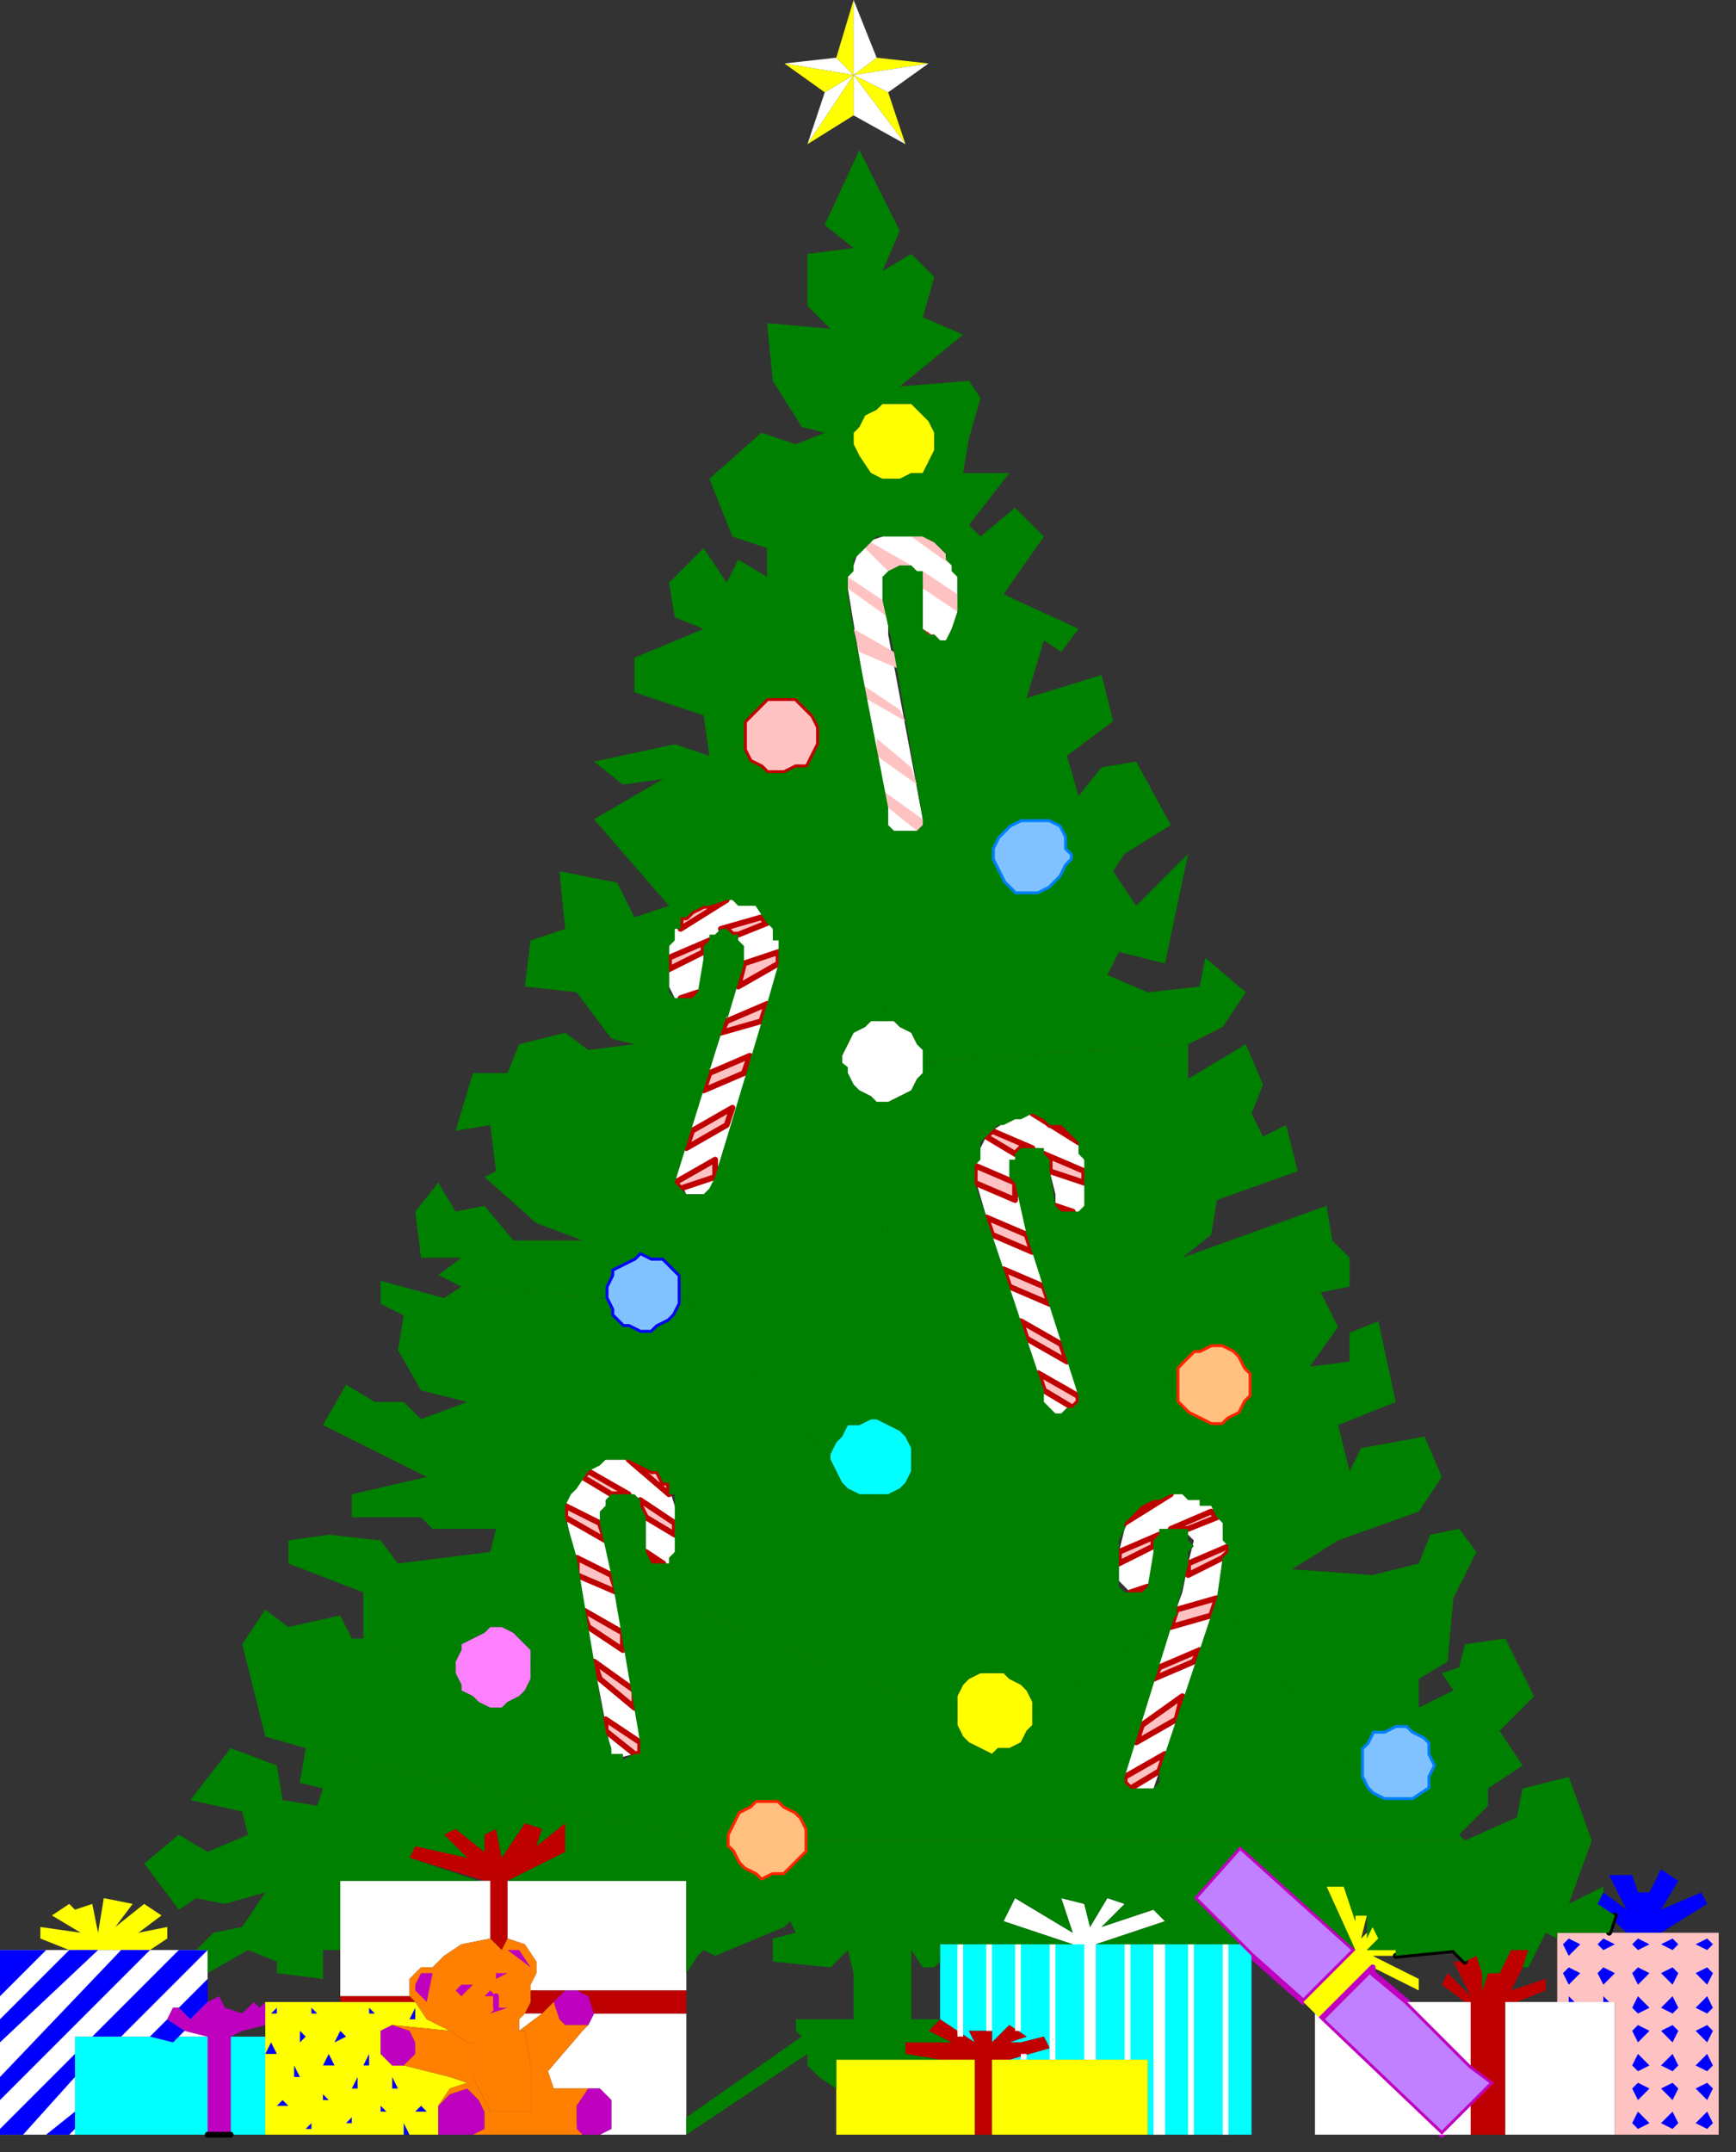 <?xml version="1.0" encoding="UTF-8" standalone="no"?>
<svg
   xmlns:dc="http://purl.org/dc/elements/1.1/"
   xmlns:cc="http://creativecommons.org/ns#"
   xmlns:rdf="http://www.w3.org/1999/02/22-rdf-syntax-ns#"
   xmlns:svg="http://www.w3.org/2000/svg"
   xmlns="http://www.w3.org/2000/svg"
   xmlns:sodipodi="http://sodipodi.sourceforge.net/DTD/sodipodi-0.dtd"
   xmlns:inkscape="http://www.inkscape.org/namespaces/inkscape"
   version="1.0"
   width="79.64mm"
   height="98.69mm"
   id="svg385"
   sodipodi:docname="XTREE004.WMF">
  <rect width="100%" height="100%" fill="#333333" stroke="none"/>
  <sodipodi:namedview
     pagecolor="#ffffff"
     bordercolor="#666666"
     borderopacity="1"
     objecttolerance="10"
     gridtolerance="10"
     guidetolerance="10"
     inkscape:pageopacity="0"
     inkscape:pageshadow="2"
     inkscape:window-width="640"
     inkscape:window-height="480"
     id="namedview387" />
  <defs
     id="defs3">
    <pattern
       id="WMFhbasepattern"
       patternUnits="userSpaceOnUse"
       width="6"
       height="6"
       x="0"
       y="0" />
  </defs>
  <path
     style="fill:#ffffff;fill-rule:evenodd;fill-opacity:1;stroke:none;"
     d="  M 194,307   L 195,308   L 196,310   L 199,310   L 200,310   L 214,269   L 213,267   L 213,265   L 212,262   L 211,261   L 208,259   L 206,259   L 204,258   L 201,259   L 198,260   L 196,263   L 195,265   L 194,269   L 194,271   L 194,274   L 195,275   L 196,276   L 198,276   L 200,275   L 200,272   L 201,268   L 201,266   L 202,265   L 203,265   L 205,265   L 206,266   L 207,267   L 206,271   L 205,276   L 194,306   L 194,307  z "
     id="path5" />
  <path
     style="fill:#ffffff;fill-rule:evenodd;fill-opacity:1;stroke:none;"
     d="  M 112,302   L 111,304   L 110,304   L 106,305   L 106,304   L 98,262   L 98,260   L 99,258   L 101,255   L 102,255   L 105,253   L 107,253   L 109,253   L 112,253   L 114,255   L 116,258   L 117,261   L 118,265   L 118,266   L 117,269   L 116,271   L 114,271   L 112,271   L 111,269   L 111,261   L 110,260   L 109,259   L 108,259   L 106,260   L 105,261   L 105,265   L 106,270   L 112,302  z "
     id="path7" />
  <path
     style="fill:#ffffff;fill-rule:evenodd;fill-opacity:1;stroke:none;"
     d="  M 187,242   L 186,244   L 185,245   L 182,245   L 181,245   L 169,204   L 169,201   L 170,199   L 171,197   L 172,196   L 175,194   L 177,193   L 179,193   L 182,194   L 185,195   L 187,198   L 188,201   L 189,204   L 189,209   L 188,210   L 186,211   L 184,211   L 183,209   L 183,207   L 182,203   L 182,201   L 180,199   L 178,199   L 177,201   L 176,203   L 176,206   L 178,211   L 187,242  z "
     id="path9" />
  <path
     style="fill:#ffffff;fill-rule:evenodd;fill-opacity:1;stroke:none;"
     d="  M 117,204   L 118,205   L 119,207   L 122,207   L 123,207   L 136,166   L 136,163   L 135,162   L 134,159   L 133,158   L 130,156   L 128,155   L 126,155   L 123,156   L 120,157   L 118,160   L 116,162   L 116,166   L 116,168   L 116,171   L 117,173   L 119,173   L 120,173   L 122,171   L 122,169   L 122,165   L 123,163   L 124,162   L 125,161   L 127,161   L 128,163   L 129,164   L 128,168   L 127,173   L 117,204   L 117,204  z "
     id="path11" />
  <path
     style="fill:#ffffff;fill-rule:evenodd;fill-opacity:1;stroke:none;"
     d="  M 160,142   L 160,143   L 158,145   L 155,145   L 154,144   L 147,102   L 147,99   L 148,98   L 149,95   L 150,94   L 153,93   L 156,92   L 158,92   L 160,93   L 163,95   L 165,98   L 166,100   L 166,104   L 166,106   L 166,109   L 164,111   L 161,111   L 160,109   L 160,100   L 159,99   L 158,99   L 156,98   L 154,99   L 154,101   L 154,105   L 154,110   L 160,142   L 160,142  z "
     id="path13" />
  <path
     style="fill:#bf0000;fill-rule:evenodd;fill-opacity:1;stroke:none;"
     d="  M 84,326   L 85,326   L 85,336   L 87,338   L 88,336   L 88,326   L 98,321   L 98,316   L 93,320   L 94,317   L 91,316   L 87,322   L 86,317   L 84,318   L 84,321   L 79,317   L 77,318   L 81,322   L 72,320   L 71,322   L 84,326  z "
     id="path15" />
  <path
     style="fill:#ffffff;fill-rule:evenodd;fill-opacity:1;stroke:none;"
     d="  M 119,345   L 92,345   L 92,344   L 93,342   L 93,340   L 91,337   L 88,336   L 88,326   L 119,326   L 119,345  z "
     id="path17" />
  <path
     style="fill:#ffffff;fill-rule:evenodd;fill-opacity:1;stroke:none;"
     d="  M 59,346   L 59,326   L 83,326   L 84,326   L 85,326   L 85,336   L 80,337   L 77,339   L 75,341   L 73,341   L 71,343   L 71,346   L 59,346  z "
     id="path19" />
  <path
     style="fill:#c080ff;fill-rule:evenodd;fill-opacity:1;stroke:#bf00bf;stroke-width:1px;stroke-linecap:round;stroke-linejoin:round;stroke-miterlimit:4;stroke-dasharray:none;stroke-opacity:1;"
     d="  M 217,339   L 226,347   L 235,338   L 215,320   L 207,329   L 215,337   L 217,339  z "
     id="path21" />
  <path
     style="fill:#ffff00;fill-rule:evenodd;fill-opacity:1;stroke:none;"
     d="  M 242,339   L 242,338   L 237,338   L 239,336   L 238,334   L 236,336   L 237,332   L 235,332   L 235,333   L 233,327   L 230,327   L 235,338   L 235,338   L 226,347   L 229,350   L 238,341   L 246,345   L 246,343   L 238,339   L 242,339  z "
     id="path23" />
  <path
     style="fill:#0000ff;fill-rule:evenodd;fill-opacity:1;stroke:none;"
     d="  M 288,335   L 296,330   L 295,328   L 288,331   L 291,326   L 288,324   L 286,328   L 284,328   L 283,325   L 279,325   L 282,331   L 278,328   L 277,330   L 282,335   L 288,335  z "
     id="path25" />
  <path
     style="fill:#ffff00;fill-rule:evenodd;fill-opacity:1;stroke:none;"
     d="  M 26,338   L 29,336   L 29,334   L 24,335   L 28,332   L 25,330   L 20,334   L 23,330   L 18,329   L 17,335   L 16,330   L 13,331   L 12,330   L 9,332   L 14,335   L 7,334   L 7,336   L 12,338   L 26,338  z "
     id="path27" />
  <path
     style="fill:#00ffff;fill-rule:evenodd;fill-opacity:1;stroke:none;"
     d="  M 13,370   L 13,353   L 36,353   L 36,370   L 13,370  z "
     id="path29" />
  <path
     style="fill:#ffffff;fill-rule:evenodd;fill-opacity:1;stroke:none;"
     d="  M 36,347   L 33,350   L 31,348   L 30,348   L 29,350   L 32,352   L 36,353   L 13,353   L 13,370   L 0,370   L 0,338   L 36,338   L 36,347  z "
     id="path31" />
  <path
     style="fill:#00ffff;fill-rule:evenodd;fill-opacity:1;stroke:none;"
     d="  M 40,370   L 40,353   L 46,353   L 46,370   L 40,370  z "
     id="path33" />
  <path
     style="fill:#bf00bf;fill-rule:evenodd;fill-opacity:1;stroke:none;"
     d="  M 46,351   L 42,352   L 40,353   L 40,370   L 36,370   L 36,353   L 32,352   L 29,350   L 30,348   L 31,348   L 33,350   L 36,347   L 38,346   L 39,348   L 42,349   L 43,348   L 44,347   L 45,348   L 46,347   L 46,351  z "
     id="path35" />
  <path
     style="fill:#ffff00;fill-rule:evenodd;fill-opacity:1;stroke:none;"
     d="  M 79,370   L 76,370   L 76,368   L 76,365   L 78,362   L 81,361   L 78,360   L 70,358   L 68,358   L 66,356   L 66,354   L 66,352   L 68,351   L 78,352   L 78,352   L 74,350   L 72,347   L 46,347   L 46,370   L 79,370  z "
     id="path37" />
  <path
     style="fill:#bf0000;fill-rule:evenodd;fill-opacity:1;stroke:none;"
     d="  M 98,345   L 96,347   L 94,349   L 91,349   L 92,347   L 92,345   L 98,345  z "
     id="path39" />
  <path
     style="fill:#ffffff;fill-rule:evenodd;fill-opacity:1;stroke:none;"
     d="  M 94,349   L 90,352   L 90,350   L 91,349   L 94,349  z "
     id="path41" />
  <path
     style="fill:#ffffff;fill-rule:evenodd;fill-opacity:1;stroke:none;"
     d="  M 119,370   L 104,370   L 106,369   L 106,366   L 106,364   L 104,362   L 102,362   L 96,362   L 95,359   L 101,352   L 102,351   L 103,349   L 119,349   L 119,370  z "
     id="path43" />
  <path
     style="fill:#bf00bf;fill-rule:evenodd;fill-opacity:1;stroke:none;"
     d="  M 82,370   L 84,369   L 84,366   L 83,364   L 81,362   L 78,363   L 76,365   L 76,365   L 76,368   L 76,370   L 79,370   L 82,370  z "
     id="path45" />
  <path
     style="fill:#bf00bf;fill-rule:evenodd;fill-opacity:1;stroke:none;"
     d="  M 68,351   L 71,352   L 72,354   L 72,356   L 70,358   L 68,358   L 66,356   L 66,354   L 66,352   L 68,351  z "
     id="path47" />
  <path
     style="fill:#ff8000;fill-rule:evenodd;fill-opacity:1;stroke:none;"
     d="  M 85,336   L 80,337   L 77,339   L 75,341   L 73,341   L 71,343   L 71,346   L 72,347   L 74,350   L 78,352   L 81,354   L 82,354   L 82,358   L 82,360   L 83,362   L 84,364   L 85,366   L 88,366   L 92,366   L 92,363   L 92,358   L 91,352   L 90,352   L 90,350   L 91,349   L 92,347   L 92,344   L 93,342   L 93,340   L 91,337   L 88,336   L 87,338   L 85,336  z "
     id="path49" />
  <path
     style="fill:#bf0000;fill-rule:evenodd;fill-opacity:1;stroke:none;"
     d="  M 72,347   L 71,346   L 59,346   L 59,347   L 72,347  z "
     id="path51" />
  <path
     style="fill:#bf00bf;fill-rule:evenodd;fill-opacity:1;stroke:none;"
     d="  M 102,351   L 103,349   L 102,346   L 100,345   L 98,345   L 96,347   L 96,347   L 97,350   L 98,351   L 101,351   L 102,351   L 102,351  z "
     id="path53" />
  <path
     style="fill:#00ffff;fill-rule:evenodd;fill-opacity:1;stroke:none;"
     d="  M 175,357   L 182,355   L 181,353   L 177,354   L 175,354   L 178,353   L 175,351   L 172,354   L 172,352   L 168,352   L 169,354   L 163,350   L 163,350   L 163,337   L 215,337   L 217,339   L 217,370   L 199,370   L 199,357   L 175,357  z "
     id="path55" />
  <path
     style="fill:#bf0000;fill-rule:evenodd;fill-opacity:1;stroke:none;"
     d="  M 169,370   L 169,357   L 163,357   L 157,356   L 157,354   L 165,354   L 161,352   L 163,350   L 163,350   L 169,354   L 168,352   L 172,352   L 172,354   L 175,351   L 178,353   L 175,354   L 177,354   L 181,353   L 182,355   L 175,357   L 172,357   L 172,370   L 169,370  z "
     id="path57" />
  <path
     style="fill:#ffff00;fill-rule:evenodd;fill-opacity:1;stroke:none;"
     d="  M 145,370   L 145,357   L 169,357   L 169,370   L 145,370  z "
     id="path59" />
  <path
     style="fill:#ffff00;fill-rule:evenodd;fill-opacity:1;stroke:none;"
     d="  M 172,370   L 172,357   L 199,357   L 199,370   L 172,370  z "
     id="path61" />
  <path
     style="fill:#ffffff;fill-rule:evenodd;fill-opacity:1;stroke:none;"
     d="  M 190,337   L 202,333   L 200,331   L 191,334   L 195,330   L 192,329   L 189,334   L 188,330   L 184,329   L 186,335   L 176,329   L 174,333   L 186,337   L 190,337  z "
     id="path63" />
  <path
     style="fill:#c080ff;fill-rule:evenodd;fill-opacity:1;stroke:#bf00bf;stroke-width:1px;stroke-linecap:round;stroke-linejoin:round;stroke-miterlimit:4;stroke-dasharray:none;stroke-opacity:1;"
     d="  M 238,341   L 229,350   L 250,370   L 255,365   L 259,361   L 255,358   L 244,347   L 238,342   L 238,341  z "
     id="path65" />
  <path
     style="fill:#ffffff;fill-rule:evenodd;fill-opacity:1;stroke:none;"
     d="  M 250,370   L 255,370   L 255,365   L 250,370  z "
     id="path67" />
  <path
     style="fill:#ffffff;fill-rule:evenodd;fill-opacity:1;stroke:none;"
     d="  M 244,347   L 255,347   L 255,358   L 244,347  z "
     id="path69" />
  <path
     style="fill:#bf0000;fill-rule:evenodd;fill-opacity:1;stroke:none;"
     d="  M 255,370   L 255,365   L 259,361   L 255,358   L 255,347   L 254,347   L 254,347   L 250,344   L 251,342   L 255,346   L 252,340   L 254,340   L 256,339   L 257,342   L 257,345   L 258,342   L 260,342   L 262,338   L 265,338   L 264,341   L 262,345   L 268,343   L 268,345   L 263,347   L 262,347   L 261,347   L 261,370   L 255,370  z "
     id="path71" />
  <path
     style="fill:#ffffff;fill-rule:evenodd;fill-opacity:1;stroke:none;"
     d="  M 261,347   L 261,370   L 280,370   L 280,347   L 261,347  z "
     id="path73" />
  <path
     style="fill:#ffc2c2;fill-rule:evenodd;fill-opacity:1;stroke:none;"
     d="  M 270,336   L 270,335   L 298,335   L 298,370   L 280,370   L 280,347   L 270,347   L 270,336  z "
     id="path75" />
  <path
     style="fill:#ffffff;fill-rule:evenodd;fill-opacity:1;stroke:none;"
     d="  M 229,350   L 228,349   L 228,370   L 250,370   L 229,350  z "
     id="path77" />
  <path
     style="fill:#bf0000;fill-rule:evenodd;fill-opacity:1;stroke:none;"
     d="  M 103,349   L 102,346   L 100,345   L 119,345   L 119,349   L 103,349  z "
     id="path79" />
  <path
     style="fill:#ffffff;fill-rule:evenodd;fill-opacity:1;stroke:none;"
     d="  M 136,11   L 145,10   L 148,13   L 136,11  z "
     id="path81" />
  <path
     style="fill:#ffff00;fill-rule:evenodd;fill-opacity:1;stroke:none;"
     d="  M 145,10   L 148,0   L 148,13   L 145,10  z "
     id="path83" />
  <path
     style="fill:#ffff00;fill-rule:evenodd;fill-opacity:1;stroke:none;"
     d="  M 152,10   L 161,11   L 148,13   L 152,10  z "
     id="path85" />
  <path
     style="fill:#ffff00;fill-rule:evenodd;fill-opacity:1;stroke:none;"
     d="  M 157,25   L 154,16   L 148,13   L 157,25   L 157,25  z "
     id="path87" />
  <path
     style="fill:#ffffff;fill-rule:evenodd;fill-opacity:1;stroke:none;"
     d="  M 140,25   L 143,16   L 148,13   L 140,25  z "
     id="path89" />
  <path
     style="fill:#ffc2c2;fill-rule:evenodd;fill-opacity:1;stroke:#bf0000;stroke-width:1px;stroke-linecap:round;stroke-linejoin:round;stroke-miterlimit:4;stroke-dasharray:none;stroke-opacity:1;"
     d="  M 199,275   L 196,276   L 197,276   L 198,276   L 199,275  z "
     id="path91" />
  <path
     style="fill:#ffc2c2;fill-rule:evenodd;fill-opacity:1;stroke:#bf0000;stroke-width:1px;stroke-linecap:round;stroke-linejoin:round;stroke-miterlimit:4;stroke-dasharray:none;stroke-opacity:1;"
     d="  M 201,260   L 200,260   L 198,261   L 197,262   L 196,263   L 195,264   L 203,259   L 201,260  z "
     id="path93" />
  <path
     style="fill:#ffc2c2;fill-rule:evenodd;fill-opacity:1;stroke:#bf0000;stroke-width:1px;stroke-linecap:round;stroke-linejoin:round;stroke-miterlimit:4;stroke-dasharray:none;stroke-opacity:1;"
     d="  M 201,307   L 196,310   L 195,309   L 195,308   L 202,304   L 201,307  z "
     id="path95" />
  <path
     style="fill:#ffc2c2;fill-rule:evenodd;fill-opacity:1;stroke:#bf0000;stroke-width:1px;stroke-linecap:round;stroke-linejoin:round;stroke-miterlimit:4;stroke-dasharray:none;stroke-opacity:1;"
     d="  M 197,302   L 204,298   L 205,294   L 198,299   L 197,302  z "
     id="path97" />
  <path
     style="fill:#ffc2c2;fill-rule:evenodd;fill-opacity:1;stroke:#bf0000;stroke-width:1px;stroke-linecap:round;stroke-linejoin:round;stroke-miterlimit:4;stroke-dasharray:none;stroke-opacity:1;"
     d="  M 208,286   L 201,289   L 200,291   L 207,288   L 208,286  z "
     id="path99" />
  <path
     style="fill:#ffc2c2;fill-rule:evenodd;fill-opacity:1;stroke:#bf0000;stroke-width:1px;stroke-linecap:round;stroke-linejoin:round;stroke-miterlimit:4;stroke-dasharray:none;stroke-opacity:1;"
     d="  M 204,279   L 211,277   L 210,280   L 203,282   L 204,279  z "
     id="path101" />
  <path
     style="fill:#ffc2c2;fill-rule:evenodd;fill-opacity:1;stroke:#bf0000;stroke-width:1px;stroke-linecap:round;stroke-linejoin:round;stroke-miterlimit:4;stroke-dasharray:none;stroke-opacity:1;"
     d="  M 206,271   L 213,268   L 213,269   L 212,270   L 206,273   L 206,271  z "
     id="path103" />
  <path
     style="fill:#ffc2c2;fill-rule:evenodd;fill-opacity:1;stroke:#bf0000;stroke-width:1px;stroke-linecap:round;stroke-linejoin:round;stroke-miterlimit:4;stroke-dasharray:none;stroke-opacity:1;"
     d="  M 205,265   L 206,265   L 211,263   L 210,262   L 203,265   L 204,265   L 205,265  z "
     id="path105" />
  <path
     style="fill:#ffc2c2;fill-rule:evenodd;fill-opacity:1;stroke:#bf0000;stroke-width:1px;stroke-linecap:round;stroke-linejoin:round;stroke-miterlimit:4;stroke-dasharray:none;stroke-opacity:1;"
     d="  M 201,266   L 200,267   L 200,268   L 194,271   L 194,269   L 201,266  z "
     id="path107" />
  <path
     style="fill:#ff80ff;fill-rule:evenodd;fill-opacity:1;stroke:none;"
     d="  M 92,289   L 92,287   L 92,286   L 90,284   L 89,283   L 87,282   L 85,282   L 84,283   L 82,284   L 80,285   L 80,286   L 79,288   L 79,290   L 80,292   L 80,293   L 82,294   L 83,295   L 85,296   L 87,296   L 88,295   L 90,294   L 91,293   L 92,291   L 92,289  z "
     id="path109" />
  <path
     style="fill:#00ffff;fill-rule:evenodd;fill-opacity:1;stroke:none;"
     d="  M 158,253   L 158,251   L 157,249   L 156,248   L 154,247   L 152,246   L 151,246   L 149,247   L 147,247   L 146,249   L 145,250   L 144,252   L 144,253   L 145,255   L 146,257   L 147,258   L 149,259   L 150,259   L 152,259   L 154,259   L 156,258   L 157,257   L 158,255   L 158,253  z "
     id="path111" />
  <path
     style="fill:#ffc080;fill-rule:evenodd;fill-opacity:1;stroke:#ff2400;stroke-width:1px;stroke-linecap:round;stroke-linejoin:round;stroke-miterlimit:4;stroke-dasharray:none;stroke-opacity:1;"
     d="  M 217,240   L 217,238   L 216,237   L 215,235   L 214,234   L 212,233   L 210,233   L 208,234   L 207,234   L 205,236   L 204,237   L 204,239   L 204,241   L 204,243   L 205,244   L 206,245   L 208,246   L 210,247   L 212,247   L 213,246   L 215,245   L 216,243   L 217,242   L 217,240   L 217,240  z "
     id="path113" />
  <path
     style="fill:#80c2ff;fill-rule:evenodd;fill-opacity:1;stroke:#0000ff;stroke-width:1px;stroke-linecap:round;stroke-linejoin:round;stroke-miterlimit:4;stroke-dasharray:none;stroke-opacity:1;"
     d="  M 118,224   L 118,222   L 118,221   L 116,219   L 115,218   L 113,218   L 111,217   L 110,218   L 108,219   L 106,220   L 106,221   L 105,223   L 105,225   L 106,227   L 106,228   L 108,230   L 109,230   L 111,231   L 113,231   L 114,230   L 116,229   L 117,228   L 118,226   L 118,225   L 118,224  z "
     id="path115" />
  <path
     style="fill:#ffffff;fill-rule:evenodd;fill-opacity:1;stroke:none;"
     d="  M 160,184   L 160,182   L 159,181   L 158,179   L 156,178   L 155,177   L 153,177   L 151,177   L 150,178   L 148,179   L 147,181   L 146,183   L 146,185   L 147,186   L 148,188   L 149,189   L 151,190   L 152,191   L 154,191   L 156,190   L 158,189   L 159,187   L 160,186   L 160,184   L 160,184  z "
     id="path117" />
  <path
     style="fill:#80c2ff;fill-rule:evenodd;fill-opacity:1;stroke:#0080ff;stroke-width:1px;stroke-linecap:round;stroke-linejoin:round;stroke-miterlimit:4;stroke-dasharray:none;stroke-opacity:1;"
     d="  M 186,148   L 185,147   L 185,145   L 184,143   L 182,142   L 180,142   L 177,142   L 175,143   L 174,144   L 173,145   L 172,147   L 172,149   L 173,151   L 174,153   L 175,154   L 176,155   L 178,155   L 180,155   L 182,154   L 183,153   L 184,152   L 185,150   L 186,149   L 186,148  z "
     id="path119" />
  <path
     style="fill:#ffc2c2;fill-rule:evenodd;fill-opacity:1;stroke:#bf0000;stroke-width:1px;stroke-linecap:round;stroke-linejoin:round;stroke-miterlimit:4;stroke-dasharray:none;stroke-opacity:1;"
     d="  M 142,127   L 142,126   L 141,124   L 140,123   L 138,121   L 137,121   L 135,121   L 133,121   L 132,122   L 129,125   L 129,127   L 129,129   L 129,130   L 130,132   L 132,133   L 133,134   L 135,134   L 136,134   L 138,133   L 140,133   L 141,131   L 142,129   L 142,128   L 142,127  z "
     id="path121" />
  <path
     style="fill:#ffff00;fill-rule:evenodd;fill-opacity:1;stroke:none;"
     d="  M 162,76   L 162,75   L 161,73   L 160,72   L 158,70   L 157,70   L 155,70   L 153,70   L 152,71   L 150,72   L 149,74   L 148,75   L 148,77   L 149,79   L 151,82   L 153,83   L 154,83   L 156,83   L 158,82   L 160,82   L 161,80   L 162,78   L 162,77   L 162,76  z "
     id="path123" />
  <path
     style="fill:#ffc2c2;fill-rule:evenodd;fill-opacity:1;stroke:#bf0000;stroke-width:1px;stroke-linecap:round;stroke-linejoin:round;stroke-miterlimit:4;stroke-dasharray:none;stroke-opacity:1;"
     d="  M 121,172   L 118,173   L 119,173   L 120,173   L 121,172  z "
     id="path125" />
  <path
     style="fill:#ffc2c2;fill-rule:evenodd;fill-opacity:1;stroke:#bf0000;stroke-width:1px;stroke-linecap:round;stroke-linejoin:round;stroke-miterlimit:4;stroke-dasharray:none;stroke-opacity:1;"
     d="  M 123,157   L 122,157   L 120,158   L 119,159   L 118,159   L 118,161   L 126,156   L 123,157  z "
     id="path127" />
  <path
     style="fill:#ffc2c2;fill-rule:evenodd;fill-opacity:1;stroke:#bf0000;stroke-width:1px;stroke-linecap:round;stroke-linejoin:round;stroke-miterlimit:4;stroke-dasharray:none;stroke-opacity:1;"
     d="  M 124,204   L 118,206   L 118,206   L 117,205   L 124,201   L 124,204  z "
     id="path129" />
  <path
     style="fill:#ffc2c2;fill-rule:evenodd;fill-opacity:1;stroke:#bf0000;stroke-width:1px;stroke-linecap:round;stroke-linejoin:round;stroke-miterlimit:4;stroke-dasharray:none;stroke-opacity:1;"
     d="  M 119,199   L 126,195   L 127,192   L 120,196   L 119,199  z "
     id="path131" />
  <path
     style="fill:#ffc2c2;fill-rule:evenodd;fill-opacity:1;stroke:#bf0000;stroke-width:1px;stroke-linecap:round;stroke-linejoin:round;stroke-miterlimit:4;stroke-dasharray:none;stroke-opacity:1;"
     d="  M 130,183   L 123,186   L 122,189   L 129,186   L 130,183  z "
     id="path133" />
  <path
     style="fill:#ffc2c2;fill-rule:evenodd;fill-opacity:1;stroke:#bf0000;stroke-width:1px;stroke-linecap:round;stroke-linejoin:round;stroke-miterlimit:4;stroke-dasharray:none;stroke-opacity:1;"
     d="  M 126,177   L 133,174   L 132,177   L 125,179   L 126,177  z "
     id="path135" />
  <path
     style="fill:#ffc2c2;fill-rule:evenodd;fill-opacity:1;stroke:#bf0000;stroke-width:1px;stroke-linecap:round;stroke-linejoin:round;stroke-miterlimit:4;stroke-dasharray:none;stroke-opacity:1;"
     d="  M 129,167   L 135,165   L 135,167   L 128,171   L 129,167  z "
     id="path137" />
  <path
     style="fill:#ffc2c2;fill-rule:evenodd;fill-opacity:1;stroke:#bf0000;stroke-width:1px;stroke-linecap:round;stroke-linejoin:round;stroke-miterlimit:4;stroke-dasharray:none;stroke-opacity:1;"
     d="  M 127,162   L 128,162   L 133,160   L 132,159   L 125,161   L 126,161   L 127,162  z "
     id="path139" />
  <path
     style="fill:#ffc2c2;fill-rule:evenodd;fill-opacity:1;stroke:#bf0000;stroke-width:1px;stroke-linecap:round;stroke-linejoin:round;stroke-miterlimit:4;stroke-dasharray:none;stroke-opacity:1;"
     d="  M 123,163   L 122,164   L 122,165   L 116,168   L 116,166   L 123,163  z "
     id="path141" />
  <path
     style="fill:#ffc2c2;fill-rule:evenodd;fill-opacity:1;stroke:#bf0000;stroke-width:1px;stroke-linecap:round;stroke-linejoin:round;stroke-miterlimit:4;stroke-dasharray:none;stroke-opacity:1;"
     d="  M 183,209   L 186,210   L 185,210   L 184,210   L 183,209  z "
     id="path143" />
  <path
     style="fill:#ffc2c2;fill-rule:evenodd;fill-opacity:1;stroke:#bf0000;stroke-width:1px;stroke-linecap:round;stroke-linejoin:round;stroke-miterlimit:4;stroke-dasharray:none;stroke-opacity:1;"
     d="  M 181,194   L 182,195   L 184,195   L 187,198   L 179,193   L 181,194  z "
     id="path145" />
  <path
     style="fill:#ffc2c2;fill-rule:evenodd;fill-opacity:1;stroke:#bf0000;stroke-width:1px;stroke-linecap:round;stroke-linejoin:round;stroke-miterlimit:4;stroke-dasharray:none;stroke-opacity:1;"
     d="  M 181,241   L 186,244   L 187,243   L 187,242   L 180,238   L 181,241  z "
     id="path147" />
  <path
     style="fill:#ffc2c2;fill-rule:evenodd;fill-opacity:1;stroke:#bf0000;stroke-width:1px;stroke-linecap:round;stroke-linejoin:round;stroke-miterlimit:4;stroke-dasharray:none;stroke-opacity:1;"
     d="  M 185,236   L 178,232   L 177,229   L 184,233   L 185,236  z "
     id="path149" />
  <path
     style="fill:#ffc2c2;fill-rule:evenodd;fill-opacity:1;stroke:#bf0000;stroke-width:1px;stroke-linecap:round;stroke-linejoin:round;stroke-miterlimit:4;stroke-dasharray:none;stroke-opacity:1;"
     d="  M 174,220   L 181,223   L 182,226   L 175,223   L 174,220  z "
     id="path151" />
  <path
     style="fill:#ffc2c2;fill-rule:evenodd;fill-opacity:1;stroke:#bf0000;stroke-width:1px;stroke-linecap:round;stroke-linejoin:round;stroke-miterlimit:4;stroke-dasharray:none;stroke-opacity:1;"
     d="  M 178,214   L 171,211   L 172,214   L 179,217   L 178,214  z "
     id="path153" />
  <path
     style="fill:#ffc2c2;fill-rule:evenodd;fill-opacity:1;stroke:#bf0000;stroke-width:1px;stroke-linecap:round;stroke-linejoin:round;stroke-miterlimit:4;stroke-dasharray:none;stroke-opacity:1;"
     d="  M 176,205   L 169,202   L 169,205   L 176,208   L 176,205  z "
     id="path155" />
  <path
     style="fill:#ffc2c2;fill-rule:evenodd;fill-opacity:1;stroke:#bf0000;stroke-width:1px;stroke-linecap:round;stroke-linejoin:round;stroke-miterlimit:4;stroke-dasharray:none;stroke-opacity:1;"
     d="  M 177,199   L 176,200   L 171,197   L 172,196   L 179,199   L 178,199   L 177,199  z "
     id="path157" />
  <path
     style="fill:#ffc2c2;fill-rule:evenodd;fill-opacity:1;stroke:#bf0000;stroke-width:1px;stroke-linecap:round;stroke-linejoin:round;stroke-miterlimit:4;stroke-dasharray:none;stroke-opacity:1;"
     d="  M 181,200   L 182,201   L 182,203   L 188,205   L 188,203   L 181,200   L 181,200  z "
     id="path159" />
  <path
     style="fill:#ffc2c2;fill-rule:evenodd;fill-opacity:1;stroke:#bf0000;stroke-width:1px;stroke-linecap:round;stroke-linejoin:round;stroke-miterlimit:4;stroke-dasharray:none;stroke-opacity:1;"
     d="  M 112,269   L 115,271   L 113,271   L 112,269  z "
     id="path161" />
  <path
     style="fill:#ffc2c2;fill-rule:evenodd;fill-opacity:1;stroke:#bf0000;stroke-width:1px;stroke-linecap:round;stroke-linejoin:round;stroke-miterlimit:4;stroke-dasharray:none;stroke-opacity:1;"
     d="  M 111,254   L 113,255   L 114,255   L 115,257   L 116,257   L 116,259   L 109,253   L 111,254  z "
     id="path163" />
  <path
     style="fill:#ffc2c2;fill-rule:evenodd;fill-opacity:1;stroke:#bf0000;stroke-width:1px;stroke-linecap:round;stroke-linejoin:round;stroke-miterlimit:4;stroke-dasharray:none;stroke-opacity:1;"
     d="  M 105,300   L 110,304   L 111,304   L 111,302   L 105,298   L 105,300  z "
     id="path165" />
  <path
     style="fill:#ffc2c2;fill-rule:evenodd;fill-opacity:1;stroke:#bf0000;stroke-width:1px;stroke-linecap:round;stroke-linejoin:round;stroke-miterlimit:4;stroke-dasharray:none;stroke-opacity:1;"
     d="  M 110,296   L 104,291   L 103,288   L 110,293   L 110,296  z "
     id="path167" />
  <path
     style="fill:#ffc2c2;fill-rule:evenodd;fill-opacity:1;stroke:#bf0000;stroke-width:1px;stroke-linecap:round;stroke-linejoin:round;stroke-miterlimit:4;stroke-dasharray:none;stroke-opacity:1;"
     d="  M 101,279   L 108,283   L 108,286   L 102,282   L 101,279  z "
     id="path169" />
  <path
     style="fill:#ffc2c2;fill-rule:evenodd;fill-opacity:1;stroke:#bf0000;stroke-width:1px;stroke-linecap:round;stroke-linejoin:round;stroke-miterlimit:4;stroke-dasharray:none;stroke-opacity:1;"
     d="  M 106,273   L 100,270   L 100,273   L 107,276   L 106,273  z "
     id="path171" />
  <path
     style="fill:#ffc2c2;fill-rule:evenodd;fill-opacity:1;stroke:#bf0000;stroke-width:1px;stroke-linecap:round;stroke-linejoin:round;stroke-miterlimit:4;stroke-dasharray:none;stroke-opacity:1;"
     d="  M 104,264   L 98,261   L 98,263   L 105,267   L 104,264  z "
     id="path173" />
  <path
     style="fill:#ffc2c2;fill-rule:evenodd;fill-opacity:1;stroke:#bf0000;stroke-width:1px;stroke-linecap:round;stroke-linejoin:round;stroke-miterlimit:4;stroke-dasharray:none;stroke-opacity:1;"
     d="  M 107,259   L 106,259   L 101,256   L 102,255   L 109,259   L 107,259  z "
     id="path175" />
  <path
     style="fill:#ffc2c2;fill-rule:evenodd;fill-opacity:1;stroke:#bf0000;stroke-width:1px;stroke-linecap:round;stroke-linejoin:round;stroke-miterlimit:4;stroke-dasharray:none;stroke-opacity:1;"
     d="  M 111,260   L 111,261   L 112,263   L 117,266   L 117,264   L 111,260  z "
     id="path177" />
  <path
     style="fill:#bf0000;fill-rule:evenodd;fill-opacity:1;stroke:none;"
     d="  M 160,109   L 163,111   L 162,110   L 161,110   L 160,109  z "
     id="path179" />
  <path
     style="fill:#ffc2c2;fill-rule:evenodd;fill-opacity:1;stroke:none;"
     d="  M 160,93   L 162,94   L 163,95   L 164,96   L 164,97   L 165,98   L 158,93   L 160,93  z "
     id="path181" />
  <path
     style="fill:#ffc2c2;fill-rule:evenodd;fill-opacity:1;stroke:none;"
     d="  M 154,140   L 159,144   L 160,143   L 160,142   L 153,137   L 154,140  z "
     id="path183" />
  <path
     style="fill:#ffc2c2;fill-rule:evenodd;fill-opacity:1;stroke:none;"
     d="  M 159,136   L 152,131   L 152,128   L 158,133   L 159,136  z "
     id="path185" />
  <path
     style="fill:#ffc2c2;fill-rule:evenodd;fill-opacity:1;stroke:none;"
     d="  M 150,119   L 156,123   L 157,125   L 150,121   L 150,119  z "
     id="path187" />
  <path
     style="fill:#ffc2c2;fill-rule:evenodd;fill-opacity:1;stroke:none;"
     d="  M 155,113   L 148,109   L 149,113   L 156,116   L 155,113  z "
     id="path189" />
  <path
     style="fill:#ffc2c2;fill-rule:evenodd;fill-opacity:1;stroke:none;"
     d="  M 153,104   L 147,100   L 147,101   L 147,102   L 154,107   L 153,104  z "
     id="path191" />
  <path
     style="fill:#ffc2c2;fill-rule:evenodd;fill-opacity:1;stroke:none;"
     d="  M 156,98   L 154,99   L 150,95   L 151,94   L 158,98   L 156,98   L 156,98  z "
     id="path193" />
  <path
     style="fill:#ffc2c2;fill-rule:evenodd;fill-opacity:1;stroke:none;"
     d="  M 160,99   L 160,101   L 160,102   L 166,106   L 166,103   L 160,99  z "
     id="path195" />
  <path
     style="fill:#ffff00;fill-rule:evenodd;fill-opacity:1;stroke:none;"
     d="  M 179,297   L 179,295   L 178,293   L 177,292   L 175,291   L 174,290   L 172,290   L 170,290   L 168,291   L 167,292   L 166,294   L 166,296   L 166,298   L 166,299   L 167,301   L 168,302   L 170,303   L 172,304   L 173,303   L 175,303   L 177,302   L 178,300   L 179,299   L 179,297  z "
     id="path197" />
  <path
     style="fill:#ffc080;fill-rule:evenodd;fill-opacity:1;stroke:#ff2400;stroke-width:1px;stroke-linecap:round;stroke-linejoin:round;stroke-miterlimit:4;stroke-dasharray:none;stroke-opacity:1;"
     d="  M 140,319   L 140,317   L 139,315   L 138,314   L 136,313   L 135,312   L 133,312   L 131,312   L 130,313   L 128,314   L 127,316   L 126,318   L 126,320   L 127,321   L 128,323   L 129,324   L 131,325   L 132,326   L 134,325   L 136,325   L 139,322   L 140,321   L 140,319   L 140,319  z "
     id="path199" />
  <path
     style="fill:#80c2ff;fill-rule:evenodd;fill-opacity:1;stroke:#0080ff;stroke-width:1px;stroke-linecap:round;stroke-linejoin:round;stroke-miterlimit:4;stroke-dasharray:none;stroke-opacity:1;"
     d="  M 249,306   L 248,304   L 248,302   L 247,301   L 245,300   L 244,299   L 242,299   L 240,300   L 238,300   L 237,302   L 236,303   L 236,305   L 236,306   L 236,308   L 237,310   L 238,311   L 240,312   L 242,312   L 243,312   L 245,312   L 248,310   L 248,308   L 249,306  z "
     id="path201" />
  <path
     style="fill:none;stroke:#000000;stroke-width:1px;stroke-linecap:round;stroke-linejoin:round;stroke-miterlimit:4;stroke-dasharray:none;stroke-opacity:1;"
     d="  M 36,370   L 40,370  "
     id="path203" />
  <path
     style="fill:none;stroke:#000000;stroke-width:1px;stroke-linecap:round;stroke-linejoin:round;stroke-miterlimit:4;stroke-dasharray:none;stroke-opacity:1;"
     d="  M 254,340   L 252,338   L 242,339  "
     id="path205" />
  <path
     style="fill:none;stroke:#000000;stroke-width:1px;stroke-linecap:round;stroke-linejoin:round;stroke-miterlimit:4;stroke-dasharray:none;stroke-opacity:1;"
     d="  M 280,332   L 279,335  "
     id="path207" />
  <path
     style="fill:none;stroke:#bf00bf;stroke-width:1px;stroke-linecap:round;stroke-linejoin:round;stroke-miterlimit:4;stroke-dasharray:none;stroke-opacity:1;"
     d="  M 86,348   L 86,346  "
     id="path209" />
  <path
     style="fill:#ffffff;fill-rule:evenodd;fill-opacity:1;stroke:none;"
     d="  M 167,353   L 167,337   L 166,337   L 166,353   L 167,353  z "
     id="path211" />
  <path
     style="fill:#ffffff;fill-rule:evenodd;fill-opacity:1;stroke:none;"
     d="  M 171,337   L 171,352   L 172,352   L 172,352   L 172,337   L 171,337  z "
     id="path213" />
  <path
     style="fill:#ffffff;fill-rule:evenodd;fill-opacity:1;stroke:none;"
     d="  M 177,352   L 177,337   L 176,337   L 176,352   L 177,352  z "
     id="path215" />
  <path
     style="fill:#ffffff;fill-rule:evenodd;fill-opacity:1;stroke:none;"
     d="  M 177,357   L 177,356   L 178,356   L 178,357   L 177,357  z "
     id="path217" />
  <path
     style="fill:#ffffff;fill-rule:evenodd;fill-opacity:1;stroke:none;"
     d="  M 182,357   L 183,357   L 183,337   L 182,337   L 182,357   L 182,357  z "
     id="path219" />
  <path
     style="fill:#ffffff;fill-rule:evenodd;fill-opacity:1;stroke:none;"
     d="  M 190,337   L 190,357   L 188,357   L 188,337   L 190,337  z "
     id="path221" />
  <path
     style="fill:#ffffff;fill-rule:evenodd;fill-opacity:1;stroke:none;"
     d="  M 195,357   L 196,357   L 196,337   L 195,337   L 195,357  z "
     id="path223" />
  <path
     style="fill:#ffffff;fill-rule:evenodd;fill-opacity:1;stroke:none;"
     d="  M 202,370   L 200,370   L 200,337   L 202,337   L 202,370  z "
     id="path225" />
  <path
     style="fill:#ffffff;fill-rule:evenodd;fill-opacity:1;stroke:none;"
     d="  M 206,370   L 207,370   L 207,337   L 206,337   L 206,370  z "
     id="path227" />
  <path
     style="fill:#ffffff;fill-rule:evenodd;fill-opacity:1;stroke:none;"
     d="  M 212,370   L 212,337   L 213,337   L 213,370   L 212,370  z "
     id="path229" />
  <path
     style="fill:#0000ff;fill-rule:evenodd;fill-opacity:1;stroke:none;"
     d="  M 0,346   L 0,338   L 8,338   L 0,346  z "
     id="path231" />
  <path
     style="fill:#0000ff;fill-rule:evenodd;fill-opacity:1;stroke:none;"
     d="  M 12,338   L 0,350   L 0,354   L 17,338   L 12,338  z "
     id="path233" />
  <path
     style="fill:#0000ff;fill-rule:evenodd;fill-opacity:1;stroke:none;"
     d="  M 26,338   L 0,364   L 0,360   L 21,338   L 26,338  z "
     id="path235" />
  <path
     style="fill:#0000ff;fill-rule:evenodd;fill-opacity:1;stroke:none;"
     d="  M 13,360   L 4,370   L 0,370   L 0,369   L 13,356   L 13,360  z "
     id="path237" />
  <path
     style="fill:#0000ff;fill-rule:evenodd;fill-opacity:1;stroke:none;"
     d="  M 13,366   L 8,370   L 12,370   L 13,369   L 13,366  z "
     id="path239" />
  <path
     style="fill:#0000ff;fill-rule:evenodd;fill-opacity:1;stroke:none;"
     d="  M 16,353   L 31,338   L 36,338   L 21,353   L 16,353  z "
     id="path241" />
  <path
     style="fill:#0000ff;fill-rule:evenodd;fill-opacity:1;stroke:none;"
     d="  M 26,353   L 29,350   L 32,352   L 30,354   L 26,353  z "
     id="path243" />
  <path
     style="fill:#0000ff;fill-rule:evenodd;fill-opacity:1;stroke:none;"
     d="  M 36,347   L 33,350   L 31,348   L 36,343   L 36,347  z "
     id="path245" />
  <path
     style="fill:#bf00bf;fill-rule:evenodd;fill-opacity:1;stroke:none;"
     d="  M 73,342   L 75,342   L 74,347   L 73,346   L 72,345   L 72,344   L 73,342  z "
     id="path247" />
  <path
     style="fill:#bf00bf;fill-rule:evenodd;fill-opacity:1;stroke:none;"
     d="  M 80,344   L 82,344   L 80,346   L 79,345   L 80,344  z "
     id="path249" />
  <path
     style="fill:#0000ff;fill-rule:evenodd;fill-opacity:1;stroke:none;"
     d="  M 48,348   L 48,349   L 47,349   L 48,348  z "
     id="path251" />
  <path
     style="fill:#0000ff;fill-rule:evenodd;fill-opacity:1;stroke:none;"
     d="  M 52,352   L 53,353   L 52,354   L 52,352  z "
     id="path253" />
  <path
     style="fill:#0000ff;fill-rule:evenodd;fill-opacity:1;stroke:none;"
     d="  M 57,356   L 58,358   L 56,358   L 57,356  z "
     id="path255" />
  <path
     style="fill:#0000ff;fill-rule:evenodd;fill-opacity:1;stroke:none;"
     d="  M 62,360   L 62,362   L 61,362   L 62,360  z "
     id="path257" />
  <path
     style="fill:#0000ff;fill-rule:evenodd;fill-opacity:1;stroke:none;"
     d="  M 66,365   L 67,366   L 66,366   L 66,365  z "
     id="path259" />
  <path
     style="fill:#0000ff;fill-rule:evenodd;fill-opacity:1;stroke:none;"
     d="  M 47,354   L 48,356   L 46,356   L 47,354  z "
     id="path261" />
  <path
     style="fill:#0000ff;fill-rule:evenodd;fill-opacity:1;stroke:none;"
     d="  M 51,358   L 52,360   L 51,360   L 51,358  z "
     id="path263" />
  <path
     style="fill:#0000ff;fill-rule:evenodd;fill-opacity:1;stroke:none;"
     d="  M 56,363   L 57,364   L 56,364   L 56,363  z "
     id="path265" />
  <path
     style="fill:#0000ff;fill-rule:evenodd;fill-opacity:1;stroke:none;"
     d="  M 61,367   L 61,368   L 60,368   L 61,367  z "
     id="path267" />
  <path
     style="fill:#0000ff;fill-rule:evenodd;fill-opacity:1;stroke:none;"
     d="  M 72,348   L 72,350   L 71,350   L 72,348  z "
     id="path269" />
  <path
     style="fill:#0000ff;fill-rule:evenodd;fill-opacity:1;stroke:none;"
     d="  M 54,348   L 55,349   L 54,349   L 54,348  z "
     id="path271" />
  <path
     style="fill:#0000ff;fill-rule:evenodd;fill-opacity:1;stroke:none;"
     d="  M 59,352   L 60,353   L 58,354   L 59,352  z "
     id="path273" />
  <path
     style="fill:#0000ff;fill-rule:evenodd;fill-opacity:1;stroke:none;"
     d="  M 64,356   L 64,358   L 63,358   L 64,356  z "
     id="path275" />
  <path
     style="fill:#0000ff;fill-rule:evenodd;fill-opacity:1;stroke:none;"
     d="  M 68,360   L 69,362   L 68,362   L 68,360  z "
     id="path277" />
  <path
     style="fill:#0000ff;fill-rule:evenodd;fill-opacity:1;stroke:none;"
     d="  M 73,365   L 74,366   L 72,366   L 73,365  z "
     id="path279" />
  <path
     style="fill:#0000ff;fill-rule:evenodd;fill-opacity:1;stroke:none;"
     d="  M 64,348   L 65,349   L 64,349   L 64,348  z "
     id="path281" />
  <path
     style="fill:#0000ff;fill-rule:evenodd;fill-opacity:1;stroke:none;"
     d="  M 70,368   L 71,370   L 70,370   L 70,368  z "
     id="path283" />
  <path
     style="fill:#0000ff;fill-rule:evenodd;fill-opacity:1;stroke:none;"
     d="  M 49,364   L 50,365   L 48,365   L 49,364  z "
     id="path285" />
  <path
     style="fill:#0000ff;fill-rule:evenodd;fill-opacity:1;stroke:none;"
     d="  M 54,368   L 54,369   L 53,369   L 54,368  z "
     id="path287" />
  <path
     style="fill:#bf00bf;fill-rule:evenodd;fill-opacity:1;stroke:none;"
     d="  M 86,348   L 88,348   L 85,349   L 86,348  z "
     id="path289" />
  <path
     style="fill:#bf00bf;fill-rule:evenodd;fill-opacity:1;stroke:none;"
     d="  M 86,346   L 84,346   L 85,345   L 86,346   L 86,346  z "
     id="path291" />
  <path
     style="fill:#bf00bf;fill-rule:evenodd;fill-opacity:1;stroke:none;"
     d="  M 88,342   L 86,343   L 86,342   L 88,342   L 88,342  z "
     id="path293" />
  <path
     style="fill:#bf00bf;fill-rule:evenodd;fill-opacity:1;stroke:none;"
     d="  M 88,338   L 90,338   L 92,341   L 88,338  z "
     id="path295" />
  <path
     style="fill:#ff8000;fill-rule:evenodd;fill-opacity:1;stroke:none;"
     d="  M 82,370   L 84,369   L 84,366   L 83,364   L 81,362   L 78,363   L 76,365   L 78,362   L 81,361   L 78,360   L 70,358   L 72,356   L 72,354   L 71,352   L 68,351   L 78,352   L 81,354   L 82,354   L 82,358   L 82,360   L 83,362   L 84,364   L 85,366   L 88,366   L 92,366   L 92,363   L 92,358   L 91,352   L 90,352   L 94,349   L 96,347   L 97,350   L 98,351   L 101,351   L 102,351   L 102,351   L 101,352   L 95,359   L 96,362   L 102,362   L 100,365   L 100,367   L 100,368   L 101,370   L 82,370  z "
     id="path297" />
  <path
     style="fill:#008000;fill-rule:evenodd;fill-opacity:1;stroke:none;"
     d="  M 126,320   L 127,321   L 128,323   L 129,324   L 131,325   L 132,326   L 134,325   L 136,325   L 139,322   L 140,321   L 140,319   L 140,319   L 254,319   L 263,315   L 264,310   L 272,308   L 276,319   L 272,330   L 278,327   L 278,328   L 277,330   L 280,332   L 279,335   L 270,335   L 270,336   L 268,335   L 265,341   L 264,341   L 265,338   L 262,338   L 260,342   L 258,342   L 257,345   L 257,342   L 256,339   L 254,340   L 252,338   L 242,339   L 242,338   L 237,338   L 239,336   L 238,334   L 237,336   L 237,332   L 235,332   L 235,333   L 233,327   L 230,327   L 235,338   L 235,338   L 215,320   L 207,329   L 215,337   L 190,337   L 202,333   L 200,331   L 191,334   L 195,330   L 192,329   L 189,334   L 188,330   L 184,329   L 186,335   L 176,329   L 174,333   L 186,337   L 163,337   L 163,340   L 162,341   L 160,341   L 158,338   L 158,341   L 158,350   L 160,350   L 163,350   L 161,352   L 165,354   L 157,354   L 157,356   L 163,357   L 145,357   L 145,362   L 142,360   L 140,358   L 140,356   L 119,370   L 119,367   L 139,353   L 138,352   L 138,350   L 148,350   L 148,342   L 147,338   L 144,341   L 134,340   L 134,336   L 138,335   L 137,333   L 136,334   L 124,339   L 122,338   L 121,339   L 119,342   L 119,342   L 119,326   L 88,326   L 98,321   L 98,316   L 93,320   L 94,317   L 91,316   L 87,322   L 86,317   L 84,318   L 84,321   L 79,317   L 77,318   L 81,322   L 72,320   L 71,322   L 83,326   L 59,326   L 59,338   L 58,338   L 56,338   L 56,343   L 48,342   L 48,340   L 43,338   L 36,342   L 36,338   L 34,338   L 37,335   L 42,334   L 46,328   L 39,330   L 34,329   L 31,331   L 25,323   L 31,318   L 36,321   L 43,318   L 42,314   L 33,312   L 40,303   L 48,306   L 49,312   L 55,313   L 56,310   L 52,309   L 53,303   L 126,320  z "
     id="path299" />
  <path
     style="fill:#008000;fill-rule:evenodd;fill-opacity:1;stroke:none;"
     d="  M 253,318   L 258,313   L 258,310   L 264,306   L 260,300   L 266,294   L 261,284   L 254,285   L 253,289   L 250,290   L 252,293   L 249,306   L 248,308   L 248,310   L 245,312   L 243,312   L 242,312   L 240,312   L 238,311   L 237,310   L 236,308   L 236,306   L 235,307   L 211,277   L 201,307   L 201,309   L 200,310   L 200,310   L 199,310   L 198,310   L 197,310   L 196,310   L 195,309   L 195,308   L 204,279   L 204,280   L 179,297   L 179,299   L 178,300   L 177,302   L 175,303   L 173,303   L 172,304   L 170,303   L 168,302   L 167,301   L 166,299   L 166,298   L 166,298   L 106,273   L 111,302   L 111,304   L 110,304   L 110,304   L 108,305   L 108,304   L 106,304   L 106,304   L 106,303   L 105,300   L 100,270   L 99,271   L 92,289   L 92,291   L 91,293   L 90,294   L 88,295   L 87,296   L 85,296   L 83,295   L 82,294   L 80,293   L 80,292   L 79,290   L 63,284   L 61,284   L 59,280   L 50,282   L 46,279   L 42,285   L 46,301   L 53,303   L 126,320   L 126,318   L 127,316   L 128,314   L 130,313   L 131,312   L 133,312   L 135,312   L 136,313   L 138,314   L 139,315   L 140,317   L 140,319   L 254,319   L 253,318  z "
     id="path301" />
  <path
     style="fill:#008000;fill-rule:evenodd;fill-opacity:1;stroke:none;"
     d="  M 203,240   L 178,214   L 187,242   L 187,243   L 186,244   L 185,244   L 184,245   L 183,245   L 182,244   L 182,244   L 181,243   L 181,241   L 171,211   L 171,212   L 158,253   L 158,253   L 158,255   L 157,257   L 156,258   L 154,259   L 152,259   L 170,290   L 172,290   L 174,290   L 175,291   L 177,292   L 178,293   L 179,295   L 179,297   L 204,280   L 204,279   L 206,271   L 206,269   L 207,268   L 206,267   L 206,266   L 206,265   L 205,265   L 204,265   L 203,265   L 202,265   L 201,265   L 201,266   L 200,267   L 200,269   L 199,275   L 198,276   L 197,276   L 196,276   L 195,276   L 194,275   L 194,269   L 194,267   L 195,265   L 195,265   L 195,264   L 196,263   L 197,262   L 198,261   L 200,260   L 201,260   L 203,259   L 205,259   L 206,260   L 208,260   L 208,261   L 210,261   L 211,263   L 212,264   L 212,265   L 212,266   L 212,267   L 213,268   L 213,269   L 212,270   L 211,277   L 235,307   L 236,306   L 236,305   L 236,303   L 237,302   L 238,300   L 240,300   L 242,299   L 244,299   L 245,300   L 247,301   L 248,302   L 248,304   L 249,306   L 252,293   L 246,296   L 246,291   L 251,288   L 252,277   L 256,269   L 253,265   L 248,266   L 246,271   L 238,273   L 224,272   L 232,267   L 246,262   L 250,256   L 247,249   L 236,251   L 234,255   L 232,247   L 242,243   L 239,229   L 234,231   L 234,236   L 226,237   L 217,240   L 217,240   L 217,240   L 217,242   L 216,243   L 215,245   L 213,246   L 212,247   L 210,247   L 208,246   L 206,245   L 205,244   L 204,243   L 204,241   L 203,240  z "
     id="path303" />
  <path
     style="fill:#008000;fill-rule:evenodd;fill-opacity:1;stroke:none;"
     d="  M 152,259   L 150,259   L 149,259   L 147,258   L 146,257   L 145,255   L 144,253   L 118,224   L 118,225   L 118,226   L 117,228   L 116,229   L 114,230   L 113,231   L 111,231   L 109,230   L 108,230   L 106,228   L 106,227   L 105,225   L 80,223   L 77,225   L 66,222   L 66,226   L 70,228   L 69,234   L 73,241   L 81,243   L 73,246   L 70,243   L 65,243   L 60,240   L 56,247   L 74,256   L 61,259   L 61,263   L 73,263   L 75,265   L 86,265   L 85,269   L 69,271   L 66,267   L 57,266   L 50,267   L 50,271   L 63,276   L 63,284   L 79,290   L 79,288   L 80,286   L 80,285   L 82,284   L 84,283   L 85,282   L 87,282   L 89,283   L 90,284   L 92,286   L 92,287   L 92,289   L 99,271   L 100,270   L 98,263   L 98,261   L 99,259   L 99,259   L 100,258   L 102,255   L 104,254   L 105,253   L 109,253   L 111,254   L 113,255   L 114,255   L 115,257   L 116,257   L 116,259   L 117,259   L 117,262   L 117,264   L 117,266   L 117,269   L 116,270   L 116,271   L 113,271   L 112,269   L 112,263   L 111,261   L 111,260   L 110,259   L 110,259   L 109,259   L 107,259   L 106,259   L 105,260   L 105,261   L 104,262   L 104,264   L 106,273   L 166,298   L 166,296   L 166,294   L 167,292   L 168,291   L 170,290   L 152,259  z "
     id="path305" />
  <path
     style="fill:#008000;fill-rule:evenodd;fill-opacity:1;stroke:none;"
     d="  M 206,181   L 160,184   L 160,186   L 159,187   L 158,189   L 156,190   L 151,246   L 152,246   L 154,247   L 156,248   L 157,249   L 158,251   L 158,253   L 158,253   L 171,212   L 171,211   L 169,205   L 169,202   L 170,201   L 170,200   L 170,199   L 170,198   L 171,197   L 172,196   L 173,195   L 174,195   L 176,194   L 177,194   L 179,193   L 181,194   L 182,195   L 184,195   L 187,198   L 187,199   L 187,200   L 188,201   L 188,203   L 188,205   L 188,208   L 188,209   L 187,210   L 185,210   L 184,210   L 183,209   L 182,203   L 182,201   L 181,200   L 181,199   L 180,199   L 179,199   L 178,199   L 177,199   L 176,200   L 176,201   L 175,201   L 175,204   L 176,205   L 178,214   L 203,240   L 204,241   L 204,239   L 204,237   L 205,236   L 207,234   L 208,234   L 210,233   L 212,233   L 214,234   L 215,235   L 216,237   L 217,238   L 217,240   L 227,237   L 232,230   L 229,224   L 234,223   L 234,218   L 231,215   L 230,209   L 205,218   L 210,214   L 211,208   L 225,203   L 223,195   L 219,197   L 217,193   L 219,188   L 216,181   L 206,187   L 206,181  z "
     id="path307" />
  <path
     style="fill:#008000;fill-rule:evenodd;fill-opacity:1;stroke:none;"
     d="  M 156,190   L 154,191   L 152,191   L 151,190   L 149,189   L 148,188   L 147,186   L 147,185   L 133,174   L 124,204   L 123,206   L 122,207   L 122,207   L 121,207   L 120,207   L 119,207   L 118,206   L 118,206   L 118,206   L 117,205   L 117,205   L 126,176   L 110,181   L 102,182   L 98,179   L 90,181   L 88,186   L 82,186   L 79,196   L 85,195   L 86,203   L 84,204   L 93,212   L 101,215   L 89,215   L 84,209   L 79,210   L 76,205   L 72,210   L 73,218   L 80,218   L 76,221   L 80,223   L 80,223   L 105,225   L 105,223   L 106,221   L 106,220   L 108,219   L 110,218   L 111,217   L 113,218   L 115,218   L 116,219   L 118,221   L 118,222   L 118,224   L 144,253   L 144,252   L 145,250   L 146,249   L 147,247   L 149,247   L 151,246   L 156,190  z "
     id="path309" />
  <path
     style="fill:#008000;fill-rule:evenodd;fill-opacity:1;stroke:none;"
     d="  M 212,178   L 216,172   L 209,166   L 208,171   L 199,172   L 192,169   L 194,165   L 202,167   L 206,148   L 197,157   L 193,151   L 195,148   L 186,148   L 186,149   L 185,150   L 184,152   L 183,153   L 182,154   L 180,155   L 178,155   L 176,155   L 175,154   L 174,153   L 173,151   L 172,149   L 172,149   L 155,113   L 160,142   L 160,142   L 160,143   L 159,144   L 153,177   L 155,177   L 156,178   L 158,179   L 159,181   L 160,182   L 160,184   L 160,184   L 206,181   L 212,178  z "
     id="path311" />
  <path
     style="fill:#008000;fill-rule:evenodd;fill-opacity:1;stroke:none;"
     d="  M 159,144   L 158,144   L 157,144   L 156,144   L 155,144   L 154,143   L 154,142   L 154,140   L 148,109   L 142,128   L 142,127   L 142,128   L 142,129   L 141,131   L 140,133   L 138,133   L 136,134   L 135,134   L 133,134   L 132,133   L 130,132   L 129,130   L 129,129   L 123,131   L 117,129   L 103,132   L 108,136   L 115,135   L 103,142   L 116,157   L 110,159   L 107,153   L 97,151   L 98,161   L 92,163   L 91,171   L 100,172   L 106,180   L 110,181   L 126,176   L 126,177   L 129,167   L 129,164   L 128,163   L 128,162   L 127,162   L 126,161   L 125,161   L 124,162   L 123,162   L 123,163   L 122,164   L 122,166   L 121,172   L 120,173   L 119,173   L 118,173   L 117,173   L 116,172   L 116,171   L 116,166   L 116,164   L 117,163   L 117,161   L 118,161   L 118,159   L 119,159   L 120,158   L 122,157   L 123,157   L 126,156   L 127,156   L 128,157   L 130,157   L 131,157   L 133,160   L 134,161   L 134,162   L 134,163   L 135,163   L 135,167   L 133,174   L 147,185   L 146,185   L 146,183   L 147,181   L 148,179   L 150,178   L 151,177   L 153,177   L 159,144  z "
     id="path313" />
  <path
     style="fill:#008000;fill-rule:evenodd;fill-opacity:1;stroke:none;"
     d="  M 143,75   L 138,77   L 132,75   L 123,83   L 127,93   L 133,95   L 133,100   L 128,97   L 126,101   L 122,95   L 116,101   L 117,107   L 122,109   L 110,114   L 110,120   L 122,124   L 123,131   L 129,129   L 129,127   L 129,125   L 132,122   L 133,121   L 135,121   L 137,121   L 138,121   L 140,123   L 141,124   L 142,126   L 142,128   L 148,109   L 147,103   L 147,101   L 147,100   L 148,99   L 148,98   L 148,97   L 149,96   L 151,94   L 152,93   L 154,93   L 155,93   L 156,93   L 158,93   L 160,93   L 162,94   L 163,95   L 164,96   L 164,97   L 165,98   L 165,99   L 166,100   L 166,106   L 165,109   L 165,109   L 164,111   L 163,111   L 162,110   L 161,110   L 160,109   L 160,101   L 160,99   L 159,99   L 158,98   L 157,98   L 156,98   L 156,98   L 154,99   L 154,99   L 153,100   L 153,104   L 155,113   L 172,149   L 172,147   L 173,145   L 174,144   L 175,143   L 177,142   L 180,142   L 182,142   L 184,143   L 185,145   L 185,147   L 186,148   L 195,148   L 203,143   L 197,132   L 191,133   L 187,138   L 185,131   L 193,125   L 191,117   L 178,121   L 181,111   L 184,113   L 187,109   L 174,103   L 181,93   L 176,88   L 170,93   L 168,91   L 175,82   L 167,82   L 168,76   L 168,76   L 162,76   L 162,77   L 162,78   L 161,80   L 160,82   L 158,82   L 156,83   L 154,83   L 153,83   L 151,82   L 149,79   L 148,77   L 143,75  z "
     id="path315" />
  <path
     style="fill:#008000;fill-rule:evenodd;fill-opacity:1;stroke:none;"
     d="  M 139,74   L 134,66   L 133,56   L 144,57   L 140,53   L 140,44   L 148,43   L 143,39   L 149,26   L 156,40   L 153,47   L 158,44   L 162,48   L 160,55   L 167,58   L 156,67   L 168,66   L 170,69   L 168,76   L 162,76   L 162,75   L 161,73   L 160,72   L 158,70   L 157,70   L 155,70   L 153,70   L 152,71   L 150,72   L 149,74   L 148,75   L 148,77   L 143,75   L 139,74  z "
     id="path317" />
  <path
     style="fill:#ffff00;fill-rule:evenodd;fill-opacity:1;stroke:none;"
     d="  M 143,16   L 136,11   L 148,13   L 143,16  z "
     id="path319" />
  <path
     style="fill:#ffffff;fill-rule:evenodd;fill-opacity:1;stroke:none;"
     d="  M 152,10   L 148,0   L 148,13   L 152,10  z "
     id="path321" />
  <path
     style="fill:#ffffff;fill-rule:evenodd;fill-opacity:1;stroke:none;"
     d="  M 154,16   L 161,11   L 148,13   L 154,16  z "
     id="path323" />
  <path
     style="fill:#ffffff;fill-rule:evenodd;fill-opacity:1;stroke:none;"
     d="  M 157,25   L 148,20   L 148,13   L 157,25   L 157,25  z "
     id="path325" />
  <path
     style="fill:#ffff00;fill-rule:evenodd;fill-opacity:1;stroke:none;"
     d="  M 140,25   L 148,20   L 148,13   L 140,25  z "
     id="path327" />
  <path
     style="fill:#bf00bf;fill-rule:evenodd;fill-opacity:1;stroke:none;"
     d="  M 102,362   L 104,362   L 106,364   L 106,366   L 106,369   L 104,370   L 101,370   L 100,369   L 100,367   L 100,365   L 102,362  z "
     id="path329" />
  <path
     style="fill:#0000ff;fill-rule:evenodd;fill-opacity:1;stroke:none;"
     d="  M 272,339   L 274,337   L 272,336   L 271,337   L 272,339  z "
     id="path331" />
  <path
     style="fill:#0000ff;fill-rule:evenodd;fill-opacity:1;stroke:none;"
     d="  M 278,338   L 280,337   L 278,336   L 277,337   L 278,338  z "
     id="path333" />
  <path
     style="fill:#0000ff;fill-rule:evenodd;fill-opacity:1;stroke:none;"
     d="  M 284,338   L 286,337   L 284,336   L 283,337   L 284,338  z "
     id="path335" />
  <path
     style="fill:#0000ff;fill-rule:evenodd;fill-opacity:1;stroke:none;"
     d="  M 290,338   L 291,337   L 290,336   L 288,337   L 290,338  z "
     id="path337" />
  <path
     style="fill:#0000ff;fill-rule:evenodd;fill-opacity:1;stroke:none;"
     d="  M 296,338   L 297,337   L 296,336   L 294,337   L 296,338  z "
     id="path339" />
  <path
     style="fill:#0000ff;fill-rule:evenodd;fill-opacity:1;stroke:none;"
     d="  M 272,344   L 274,342   L 272,341   L 271,342   L 272,344  z "
     id="path341" />
  <path
     style="fill:#0000ff;fill-rule:evenodd;fill-opacity:1;stroke:none;"
     d="  M 278,344   L 280,342   L 278,341   L 277,342   L 278,344  z "
     id="path343" />
  <path
     style="fill:#0000ff;fill-rule:evenodd;fill-opacity:1;stroke:none;"
     d="  M 284,344   L 286,342   L 284,341   L 283,342   L 284,344  z "
     id="path345" />
  <path
     style="fill:#0000ff;fill-rule:evenodd;fill-opacity:1;stroke:none;"
     d="  M 290,344   L 291,342   L 290,341   L 288,342   L 290,344  z "
     id="path347" />
  <path
     style="fill:#0000ff;fill-rule:evenodd;fill-opacity:1;stroke:none;"
     d="  M 296,344   L 297,342   L 296,341   L 294,342   L 296,344  z "
     id="path349" />
  <path
     style="fill:#0000ff;fill-rule:evenodd;fill-opacity:1;stroke:none;"
     d="  M 273,347   L 272,346   L 272,347   L 273,347  z "
     id="path351" />
  <path
     style="fill:#0000ff;fill-rule:evenodd;fill-opacity:1;stroke:none;"
     d="  M 279,347   L 278,346   L 278,347   L 279,347  z "
     id="path353" />
  <path
     style="fill:#0000ff;fill-rule:evenodd;fill-opacity:1;stroke:none;"
     d="  M 284,349   L 286,348   L 284,346   L 283,348   L 284,349  z "
     id="path355" />
  <path
     style="fill:#0000ff;fill-rule:evenodd;fill-opacity:1;stroke:none;"
     d="  M 290,349   L 291,348   L 290,346   L 288,348   L 290,349  z "
     id="path357" />
  <path
     style="fill:#0000ff;fill-rule:evenodd;fill-opacity:1;stroke:none;"
     d="  M 296,349   L 297,348   L 296,346   L 294,348   L 296,349  z "
     id="path359" />
  <path
     style="fill:#0000ff;fill-rule:evenodd;fill-opacity:1;stroke:none;"
     d="  M 284,354   L 286,352   L 284,351   L 283,352   L 284,354  z "
     id="path361" />
  <path
     style="fill:#0000ff;fill-rule:evenodd;fill-opacity:1;stroke:none;"
     d="  M 290,354   L 291,352   L 290,351   L 288,352   L 290,354  z "
     id="path363" />
  <path
     style="fill:#0000ff;fill-rule:evenodd;fill-opacity:1;stroke:none;"
     d="  M 296,354   L 297,352   L 296,351   L 294,352   L 296,354  z "
     id="path365" />
  <path
     style="fill:#0000ff;fill-rule:evenodd;fill-opacity:1;stroke:none;"
     d="  M 284,359   L 286,358   L 284,356   L 283,358   L 284,359  z "
     id="path367" />
  <path
     style="fill:#0000ff;fill-rule:evenodd;fill-opacity:1;stroke:none;"
     d="  M 290,359   L 291,358   L 290,356   L 288,358   L 290,359  z "
     id="path369" />
  <path
     style="fill:#0000ff;fill-rule:evenodd;fill-opacity:1;stroke:none;"
     d="  M 296,359   L 297,358   L 296,356   L 294,358   L 296,359  z "
     id="path371" />
  <path
     style="fill:#0000ff;fill-rule:evenodd;fill-opacity:1;stroke:none;"
     d="  M 284,364   L 286,362   L 284,361   L 283,362   L 284,364  z "
     id="path373" />
  <path
     style="fill:#0000ff;fill-rule:evenodd;fill-opacity:1;stroke:none;"
     d="  M 290,364   L 291,362   L 290,361   L 288,362   L 290,364  z "
     id="path375" />
  <path
     style="fill:#0000ff;fill-rule:evenodd;fill-opacity:1;stroke:none;"
     d="  M 296,364   L 297,362   L 296,361   L 294,362   L 296,364  z "
     id="path377" />
  <path
     style="fill:#0000ff;fill-rule:evenodd;fill-opacity:1;stroke:none;"
     d="  M 284,369   L 286,368   L 284,366   L 283,368   L 284,369  z "
     id="path379" />
  <path
     style="fill:#0000ff;fill-rule:evenodd;fill-opacity:1;stroke:none;"
     d="  M 290,369   L 291,368   L 290,366   L 288,368   L 290,369  z "
     id="path381" />
  <path
     style="fill:#0000ff;fill-rule:evenodd;fill-opacity:1;stroke:none;"
     d="  M 296,369   L 297,368   L 296,366   L 294,368   L 296,369  z "
     id="path383" />
</svg>
